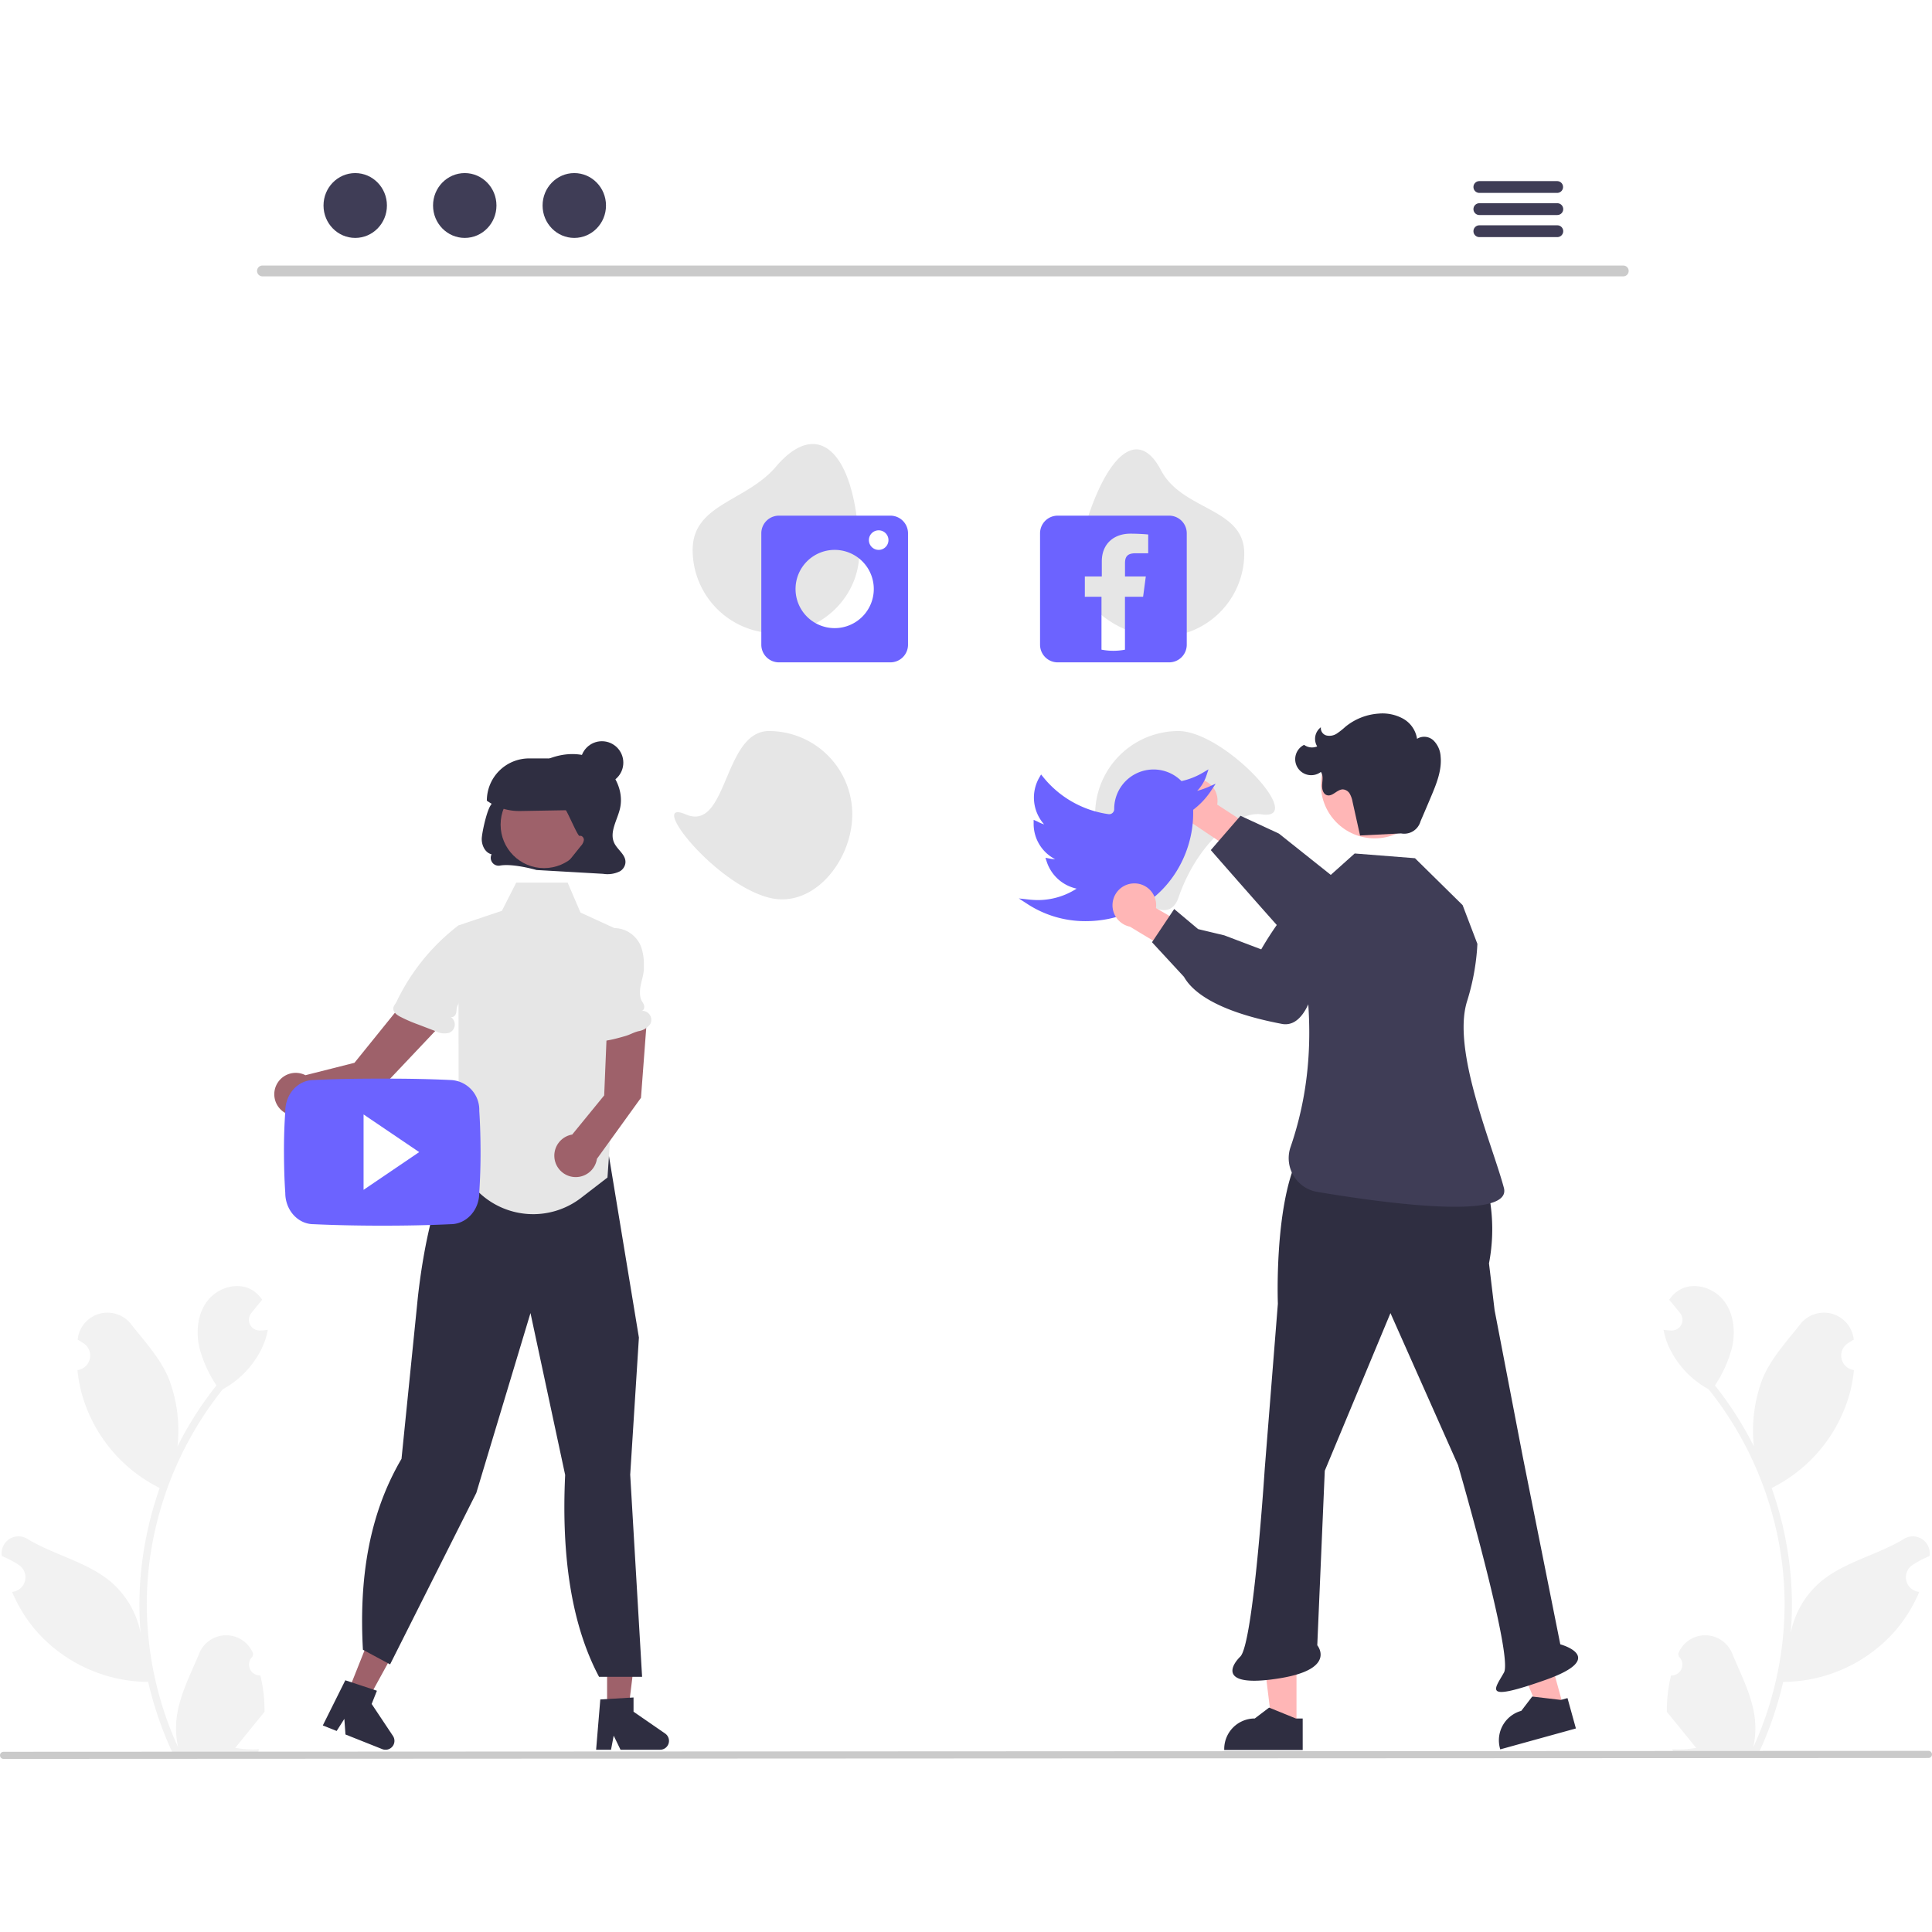 <svg xmlns="http://www.w3.org/2000/svg" xmlns:xlink="http://www.w3.org/1999/xlink" width="433" height="433" viewBox="0 0 433 433"><defs><clipPath id="clip-path"><rect id="_123" data-name="123" width="433" height="433" transform="translate(381 1377)" fill="#946161"></rect></clipPath></defs><g id="&#x413;&#x440;&#x443;&#x43F;&#x43F;&#x430;_&#x43C;&#x430;&#x441;&#x43E;&#x43A;_102" data-name="&#x413;&#x440;&#x443;&#x43F;&#x43F;&#x430; &#x43C;&#x430;&#x441;&#x43E;&#x43A; 102" transform="translate(-381 -1377)" clip-path="url(#clip-path)"><g id="undraw_social_dashboard_re_ocbd" transform="translate(381 1415.792)"><path id="&#x41A;&#x43E;&#x43D;&#x442;&#x443;&#x440;_3124" data-name="&#x41A;&#x43E;&#x43D;&#x442;&#x443;&#x440; 3124" d="M244.552,461.024a2.425,2.425,0,0,1-1.758-4.2l.166-.661-.066-.159a6.513,6.513,0,0,0-12.013.045c-1.965,4.732-4.466,9.472-5.082,14.476a19.265,19.265,0,0,0,.338,6.626,77.244,77.244,0,0,1-7.026-32.081,74.557,74.557,0,0,1,.462-8.317q.383-3.4,1.063-6.744a78.139,78.139,0,0,1,15.5-33.117,20.8,20.8,0,0,0,8.649-8.973,15.862,15.862,0,0,0,1.443-4.335c-.421.055-.849.09-1.27.117l-.4.021-.049,0a2.4,2.4,0,0,1-1.973-3.915l.546-.671c.276-.345.559-.683.835-1.028a1.208,1.208,0,0,0,.09-.1c.318-.393.635-.78.953-1.173a6.947,6.947,0,0,0-2.278-2.2c-3.182-1.864-7.572-.573-9.87,2.305s-2.74,6.916-1.94,10.512a27.845,27.845,0,0,0,3.852,8.586c-.173.221-.352.435-.525.656a78.64,78.64,0,0,0-8.208,13,32.692,32.692,0,0,0-1.952-15.185c-1.868-4.507-5.37-8.3-8.454-12.2a6.71,6.71,0,0,0-11.952,3.3q-.009.086-.018.172.687.388,1.345.823a3.29,3.29,0,0,1-1.326,5.986l-.067.01a32.734,32.734,0,0,0,.863,4.894A33.7,33.7,0,0,0,221.2,418.61c.269.138.532.276.8.407a80.271,80.271,0,0,0-4.321,20.334,76.134,76.134,0,0,0,.055,12.293l-.021-.145a20.118,20.118,0,0,0-6.868-11.617c-5.285-4.342-12.752-5.94-18.454-9.43a3.776,3.776,0,0,0-5.783,3.673l.023.152a22.093,22.093,0,0,1,2.478,1.194q.687.388,1.345.823a3.29,3.29,0,0,1-1.326,5.986l-.067.01-.138.021a32.76,32.76,0,0,0,6.026,9.435,33.73,33.73,0,0,0,24.462,10.733h.007a80.248,80.248,0,0,0,5.391,15.737H244.07c.069-.214.131-.435.193-.649a21.883,21.883,0,0,1-5.329-.317c1.429-1.753,2.858-3.52,4.286-5.273a1.192,1.192,0,0,0,.09-.1c.725-.9,1.456-1.788,2.181-2.685h0a32.048,32.048,0,0,0-.939-8.164Z" transform="translate(-186.209 -124.324)" fill="#f2f2f2"></path><path id="&#x41A;&#x43E;&#x43D;&#x442;&#x443;&#x440;_3125" data-name="&#x41A;&#x43E;&#x43D;&#x442;&#x443;&#x440; 3125" d="M560.728,461.024a2.425,2.425,0,0,0,1.758-4.2l-.166-.661.066-.159a6.513,6.513,0,0,1,12.013.045c1.965,4.732,4.466,9.472,5.082,14.476a19.266,19.266,0,0,1-.338,6.626,77.243,77.243,0,0,0,7.026-32.081,74.558,74.558,0,0,0-.462-8.317q-.383-3.4-1.063-6.744a78.139,78.139,0,0,0-15.5-33.117,20.8,20.8,0,0,1-8.648-8.973,15.859,15.859,0,0,1-1.443-4.335c.421.055.849.09,1.27.117l.4.021.049,0a2.4,2.4,0,0,0,1.973-3.915l-.546-.671c-.276-.345-.559-.683-.835-1.028a1.207,1.207,0,0,1-.09-.1c-.318-.393-.635-.78-.953-1.173a6.949,6.949,0,0,1,2.278-2.2c3.182-1.864,7.572-.573,9.87,2.305s2.74,6.916,1.94,10.512a27.843,27.843,0,0,1-3.852,8.586c.173.221.352.435.525.656a78.649,78.649,0,0,1,8.208,13,32.692,32.692,0,0,1,1.952-15.185c1.868-4.507,5.37-8.3,8.453-12.2a6.71,6.71,0,0,1,11.952,3.3q.01.086.019.172-.687.388-1.345.823a3.29,3.29,0,0,0,1.326,5.986l.067.01a32.741,32.741,0,0,1-.863,4.894,33.7,33.7,0,0,1-16.779,21.121c-.269.138-.532.276-.8.407a80.271,80.271,0,0,1,4.321,20.334,76.14,76.14,0,0,1-.055,12.293l.021-.145a20.118,20.118,0,0,1,6.868-11.617c5.285-4.342,12.752-5.94,18.454-9.43a3.776,3.776,0,0,1,5.783,3.673l-.023.152a22.111,22.111,0,0,0-2.478,1.194q-.687.388-1.345.823a3.29,3.29,0,0,0,1.326,5.986l.067.01.138.021a32.762,32.762,0,0,1-6.026,9.435,33.73,33.73,0,0,1-24.462,10.733h-.007a80.254,80.254,0,0,1-5.391,15.737H561.21c-.069-.214-.131-.435-.193-.649a21.881,21.881,0,0,0,5.329-.318c-1.429-1.753-2.857-3.52-4.286-5.273a1.2,1.2,0,0,1-.09-.1c-.725-.9-1.456-1.788-2.181-2.685h0a32.049,32.049,0,0,1,.939-8.164Z" transform="translate(-186.209 -124.324)" fill="#f2f2f2"></path><path id="&#x41A;&#x43E;&#x43D;&#x442;&#x443;&#x440;_3126" data-name="&#x41A;&#x43E;&#x43D;&#x442;&#x443;&#x440; 3126" d="M136.063,345.284h4.662l2.219-17.984h-6.881Z" fill="#9e616a"></path><path id="&#x41A;&#x43E;&#x43D;&#x442;&#x443;&#x440;_3127" data-name="&#x41A;&#x43E;&#x43D;&#x442;&#x443;&#x440; 3127" d="M320.749,466.415l7.449-.445v3.191l7.082,4.891a1.993,1.993,0,0,1-1.133,3.634h-8.868l-1.529-3.157-.6,3.157H319.81Z" transform="translate(-186.209 -124.324)" fill="#2f2e41"></path><path id="&#x41A;&#x43E;&#x43D;&#x442;&#x443;&#x440;_3128" data-name="&#x41A;&#x43E;&#x43D;&#x442;&#x443;&#x440; 3128" d="M77.627,341.322l4.332,1.724,8.712-15.888-6.393-2.545Z" fill="#9e616a"></path><path id="&#x41A;&#x43E;&#x43D;&#x442;&#x443;&#x440;_3129" data-name="&#x41A;&#x43E;&#x43D;&#x442;&#x443;&#x440; 3129" d="M263.6,462.117l7.085,2.342-1.18,2.965,4.771,7.163a1.993,1.993,0,0,1-2.4,2.957l-8.239-3.28-.253-3.5-1.722,2.712-3.106-1.237Z" transform="translate(-186.209 -124.324)" fill="#2f2e41"></path><path id="&#x41A;&#x43E;&#x43D;&#x442;&#x443;&#x440;_3130" data-name="&#x41A;&#x43E;&#x43D;&#x442;&#x443;&#x440; 3130" d="M312.873,416.1,305.1,379.814l-12.14,40.312-19.223,38.226-.1.2-6.089-3.279c-.859-15.521,1.182-30.066,8.647-42.785l3.535-34.909c.108-1.193,2.745-29.2,11.095-34.162l2.445-5.576,24.32-6.007.088.1a18.593,18.593,0,0,1,4.455,9.338L329.4,385.3l0,.025-1.949,30.712,2.665,45.31h-9.644Q311.523,444.507,312.873,416.1Z" transform="translate(-186.209 -124.324)" fill="#2f2e41"></path><path id="&#x41A;&#x43E;&#x43D;&#x442;&#x443;&#x440;_3131" data-name="&#x41A;&#x43E;&#x43D;&#x442;&#x443;&#x440; 3131" d="M431.651,268.047c0,10.312,15.312,28.42,18.671,18.671,4.112-11.936,12.883-19.5,18.671-18.671,10.207,1.466-8.359-18.671-18.671-18.671A18.671,18.671,0,0,0,431.651,268.047Z" transform="translate(-186.209 -124.324)" fill="#e6e6e6"></path><path id="&#x41A;&#x43E;&#x43D;&#x442;&#x443;&#x440;_3132" data-name="&#x41A;&#x43E;&#x43D;&#x442;&#x443;&#x440; 3132" d="M427.729,209.574c-2.421,10.023,8.359,18.671,18.671,18.671a18.671,18.671,0,0,0,18.671-18.671c0-10.312-13.9-9.531-18.671-18.671C440.936,180.439,432.934,188.028,427.729,209.574Z" transform="translate(-186.209 -124.324)" fill="#e6e6e6"></path><path id="&#x41A;&#x43E;&#x43D;&#x442;&#x443;&#x440;_3133" data-name="&#x41A;&#x43E;&#x43D;&#x442;&#x443;&#x440; 3133" d="M341.447,208.79a18.671,18.671,0,0,0,18.671,18.671c10.312,0,18.971-8.364,18.671-18.671-.628-21.593-8.993-30.054-18.671-18.671C353.439,197.975,341.447,198.478,341.447,208.79Z" transform="translate(-186.209 -124.324)" fill="#e6e6e6"></path><path id="&#x41A;&#x43E;&#x43D;&#x442;&#x443;&#x440;_3134" data-name="&#x41A;&#x43E;&#x43D;&#x442;&#x443;&#x440; 3134" d="M339.878,268.047c-8.714-3.767,6.42,15.537,18.671,18.671,9.99,2.555,18.671-8.359,18.671-18.671a18.671,18.671,0,0,0-18.671-18.671C348.238,249.376,349.343,272.139,339.878,268.047Z" transform="translate(-186.209 -124.324)" fill="#e6e6e6"></path><path id="&#x41A;&#x43E;&#x43D;&#x442;&#x443;&#x440;_3135" data-name="&#x41A;&#x43E;&#x43D;&#x442;&#x443;&#x440; 3135" d="M549.978,147.469H245.065a1.213,1.213,0,1,1,0-2.425H549.978a1.213,1.213,0,1,1,0,2.425Z" transform="translate(-186.209 -124.324)" fill="#cacaca"></path><ellipse id="&#x42D;&#x43B;&#x43B;&#x438;&#x43F;&#x441;_528" data-name="&#x42D;&#x43B;&#x43B;&#x438;&#x43F;&#x441; 528" cx="7.106" cy="7.265" rx="7.106" ry="7.265" transform="translate(72.506 0)" fill="#3f3d56"></ellipse><ellipse id="&#x42D;&#x43B;&#x43B;&#x438;&#x43F;&#x441;_529" data-name="&#x42D;&#x43B;&#x43B;&#x438;&#x43F;&#x441; 529" cx="7.106" cy="7.265" rx="7.106" ry="7.265" transform="translate(97.054 0)" fill="#3f3d56"></ellipse><ellipse id="&#x42D;&#x43B;&#x43B;&#x438;&#x43F;&#x441;_530" data-name="&#x42D;&#x43B;&#x43B;&#x438;&#x43F;&#x441; 530" cx="7.106" cy="7.265" rx="7.106" ry="7.265" transform="translate(121.603 0)" fill="#3f3d56"></ellipse><path id="&#x41A;&#x43E;&#x43D;&#x442;&#x443;&#x440;_3136" data-name="&#x41A;&#x43E;&#x43D;&#x442;&#x443;&#x440; 3136" d="M535.2,126.124H517.76a1.32,1.32,0,1,0,0,2.641H535.2a1.32,1.32,0,1,0,0-2.641Z" transform="translate(-186.209 -124.324)" fill="#3f3d56"></path><path id="&#x41A;&#x43E;&#x43D;&#x442;&#x443;&#x440;_3137" data-name="&#x41A;&#x43E;&#x43D;&#x442;&#x443;&#x440; 3137" d="M535.2,131.081H517.76a1.32,1.32,0,1,0,0,2.641H535.2a1.321,1.321,0,1,0,0-2.641Z" transform="translate(-186.209 -124.324)" fill="#3f3d56"></path><path id="&#x41A;&#x43E;&#x43D;&#x442;&#x443;&#x440;_3138" data-name="&#x41A;&#x43E;&#x43D;&#x442;&#x443;&#x440; 3138" d="M535.2,136.03H517.76a1.32,1.32,0,1,0,0,2.641H535.2a1.321,1.321,0,1,0,0-2.641Z" transform="translate(-186.209 -124.324)" fill="#3f3d56"></path><path id="&#x41A;&#x43E;&#x43D;&#x442;&#x443;&#x440;_3139" data-name="&#x41A;&#x43E;&#x43D;&#x442;&#x443;&#x440; 3139" d="M448.233,201.1H423.258a3.952,3.952,0,0,0-3.952,3.952v24.975a3.952,3.952,0,0,0,3.952,3.952h24.975a3.952,3.952,0,0,0,3.952-3.952V205.053a3.952,3.952,0,0,0-3.953-3.953Zm-4.689,8.432h-2.864c-1.955,0-2.336.926-2.336,2.293v2.9h4.664l-.606,4.551h-4.067v11.868a14.082,14.082,0,0,1-5.261-.012V219.275h-3.729v-4.551h3.8v-3.366c0-4.024,2.795-6.221,6.394-6.221,1.731,0,3.582.13,4.006.19Z" transform="translate(-186.209 -124.324)" fill="#6c63ff"></path><path id="&#x41A;&#x43E;&#x43D;&#x442;&#x443;&#x440;_3140" data-name="&#x41A;&#x43E;&#x43D;&#x442;&#x443;&#x440; 3140" d="M385.761,201.1H360.787a3.952,3.952,0,0,0-3.952,3.952v24.975a3.952,3.952,0,0,0,3.952,3.952h24.975a3.952,3.952,0,0,0,3.952-3.952V205.053a3.952,3.952,0,0,0-3.953-3.953Zm-12.487,25.208a8.768,8.768,0,1,1,8.768-8.768,8.768,8.768,0,0,1-8.768,8.768Zm9.864-17.536a2.192,2.192,0,1,1,2.192-2.192,2.192,2.192,0,0,1-2.192,2.192Z" transform="translate(-186.209 -124.324)" fill="#6c63ff"></path><path id="&#x41A;&#x43E;&#x43D;&#x442;&#x443;&#x440;_3141" data-name="&#x41A;&#x43E;&#x43D;&#x442;&#x443;&#x440; 3141" d="M454.249,260.088A4.872,4.872,0,0,1,459,265.849l9.331,6.072-2.307,6.57-13.057-8.76a4.9,4.9,0,0,1,1.277-9.644Z" transform="translate(-186.209 -124.324)" fill="#ffb6b6"></path><path id="&#x41A;&#x43E;&#x43D;&#x442;&#x443;&#x440;_3142" data-name="&#x41A;&#x43E;&#x43D;&#x442;&#x443;&#x440; 3142" d="M457.573,276.054l6.66-7.689,8.606,3.991,17.586,14c2.305.269,19.8,2.527,19.478,8.952a5.2,5.2,0,0,1-1.86,3.932c-2.761,2.279-7.546,1.632-7.725,1.606l-11.448-.573c-.6.144-6.814,1.572-10.1-.471C477.768,299.177,457.573,276.054,457.573,276.054Z" transform="translate(-186.209 -124.324)" fill="#3f3d56"></path><path id="&#x41A;&#x43E;&#x43D;&#x442;&#x443;&#x440;_3143" data-name="&#x41A;&#x43E;&#x43D;&#x442;&#x443;&#x440; 3143" d="M290.571,348.134h-5.455l-2.595-21.04h8.05Z" fill="#ffb6b6"></path><path id="&#x41A;&#x43E;&#x43D;&#x442;&#x443;&#x440;_3144" data-name="&#x41A;&#x43E;&#x43D;&#x442;&#x443;&#x440; 3144" d="M478.171,477.745H460.582v-.222a6.846,6.846,0,0,1,6.845-6.846h0l3.213-2.437,5.994,2.438h1.535Z" transform="translate(-186.209 -124.324)" fill="#2f2e41"></path><path id="&#x41A;&#x43E;&#x43D;&#x442;&#x443;&#x440;_3145" data-name="&#x41A;&#x43E;&#x43D;&#x442;&#x443;&#x440; 3145" d="M350.442,343.865l-5.258,1.452-8.1-19.59,7.76-2.143Z" fill="#ffb6b6"></path><path id="&#x41A;&#x43E;&#x43D;&#x442;&#x443;&#x440;_3146" data-name="&#x41A;&#x43E;&#x43D;&#x442;&#x443;&#x440; 3146" d="M539.4,472.916,522.446,477.6l-.059-.214a6.846,6.846,0,0,1,4.776-8.422h0l2.448-3.2,6.427.754,1.48-.409Z" transform="translate(-186.209 -124.324)" fill="#2f2e41"></path><path id="&#x41A;&#x43E;&#x43D;&#x442;&#x443;&#x440;_3147" data-name="&#x41A;&#x43E;&#x43D;&#x442;&#x443;&#x440; 3147" d="M477.021,345.129l41.217,2.1.013.037a40.587,40.587,0,0,1,1.669,21.413h0l1.262,10.515L527.491,412l8.412,42.059s10.935,2.944-3.365,7.991-11.356,2.1-9.253-1.682-10.3-46.475-10.3-46.475L497.84,379.827l-14.721,35.329-1.682,39.115s4.416,5.257-8.2,7.36-11.987-1.893-9.043-4.837,5.468-42.059,5.468-42.059l2.944-37.012S471.763,356.274,477.021,345.129Z" transform="translate(-186.209 -124.324)" fill="#2f2e41"></path><path id="&#x41A;&#x43E;&#x43D;&#x442;&#x443;&#x440;_3148" data-name="&#x41A;&#x43E;&#x43D;&#x442;&#x443;&#x440; 3148" d="M517.323,297.078l-3.314-8.692-10.672-10.511-13.516-1.061-9.933,8.894-2.809,8.847c3.684,17.059,3.609,32.77-1.611,47.991a7.671,7.671,0,0,0,5.929,10.108c15.312,2.573,43.824,6.431,41.86-.914-2.6-9.716-11.636-30.628-8.288-41.686a51.908,51.908,0,0,0,2.285-11.832Z" transform="translate(-186.209 -124.324)" fill="#3f3d56"></path><circle id="&#x42D;&#x43B;&#x43B;&#x438;&#x43F;&#x441;_531" data-name="&#x42D;&#x43B;&#x43B;&#x438;&#x43F;&#x441; 531" cx="12.063" cy="12.063" r="12.063" transform="translate(296.035 124.972)" fill="#ffb6b6"></circle><path id="&#x41A;&#x43E;&#x43D;&#x442;&#x443;&#x440;_3149" data-name="&#x41A;&#x43E;&#x43D;&#x442;&#x443;&#x440; 3149" d="M491.015,272.787l9.195-.469a3.793,3.793,0,0,0,4.363-2.706c.85-1.975,1.7-3.949,2.529-5.933,1.146-2.744,2.271-5.641,1.979-8.6a5.473,5.473,0,0,0-1.591-3.588,3.038,3.038,0,0,0-3.693-.374,6.244,6.244,0,0,0-3.1-4.5,9.569,9.569,0,0,0-5.458-1.157,13.172,13.172,0,0,0-7.5,2.957,16.287,16.287,0,0,1-1.914,1.516,3,3,0,0,1-2.336.432,1.69,1.69,0,0,1-1.241-1.842,3.252,3.252,0,0,0-.832,4.294,3,3,0,0,1-2.933-.347,3.586,3.586,0,1,0,3.76,6.07c.558.782.35,1.844.278,2.8s.184,2.148,1.107,2.413c1.248.358,2.259-1.323,3.557-1.3a1.952,1.952,0,0,1,1.548,1,5.763,5.763,0,0,1,.62,1.809l1.662,7.48" transform="translate(-186.209 -124.324)" fill="#2f2e41"></path><path id="&#x41A;&#x43E;&#x43D;&#x442;&#x443;&#x440;_3150" data-name="&#x41A;&#x43E;&#x43D;&#x442;&#x443;&#x440; 3150" d="M429.424,291.981a23.688,23.688,0,0,1-12.938-3.835l-1.937-1.259,2.3.255c.6.067,1.25.106,1.925.116a16.09,16.09,0,0,0,8.728-2.565,9.087,9.087,0,0,1-6.7-6.034l-.287-.886.914.179a7.633,7.633,0,0,0,1.26.142,8.886,8.886,0,0,1-4.821-7.881v-.939l.817.361a7.528,7.528,0,0,0,1.531.651,9.009,9.009,0,0,1-1.08-10.493l.4-.689.5.618A22.879,22.879,0,0,0,434.652,268a1.1,1.1,0,0,0,.884-.264,1.131,1.131,0,0,0,.389-.854A8.821,8.821,0,0,1,451,260.59a16.266,16.266,0,0,0,4.8-1.887l1.258-.745-.459,1.388a8.924,8.924,0,0,1-2.084,3.433,16.37,16.37,0,0,0,2.455-.852l1.7-.749-1.027,1.553a17.482,17.482,0,0,1-4.02,4.293v.792c0,11.879-9.035,24.165-24.156,24.165Z" transform="translate(-186.209 -124.324)" fill="#6c63ff"></path><path id="&#x41A;&#x43E;&#x43D;&#x442;&#x443;&#x440;_3151" data-name="&#x41A;&#x43E;&#x43D;&#x442;&#x443;&#x440; 3151" d="M440.256,283.522a4.872,4.872,0,0,1,5.027,5.525l9.613,5.615-1.987,6.674-13.464-8.12a4.9,4.9,0,0,1,.811-9.694Z" transform="translate(-186.209 -124.324)" fill="#ffb6b6"></path><path id="&#x41A;&#x43E;&#x43D;&#x442;&#x443;&#x440;_3152" data-name="&#x41A;&#x43E;&#x43D;&#x442;&#x443;&#x440; 3152" d="M451.575,304.475l-7.18-7.77,4.977-7.441,5.364,4.5,5.865,1.4,8.276,3.138c1.152-2.015,10.091-17.221,15.875-14.4a5.2,5.2,0,0,1,2.887,3.253c1.013,3.434-1.459,7.582-1.553,7.736L481.069,305.2c-.1.608-1.227,6.884-4.4,9.109a4.008,4.008,0,0,1-3.148.7c-9.85-1.863-16.79-4.744-20.332-8.408a10.791,10.791,0,0,1-1.617-2.117Z" transform="translate(-186.209 -124.324)" fill="#3f3d56"></path><path id="&#x41A;&#x43E;&#x43D;&#x442;&#x443;&#x440;_3153" data-name="&#x41A;&#x43E;&#x43D;&#x442;&#x443;&#x440; 3153" d="M323.862,274.437c-1.105-2.377.649-5.031,1.275-7.59,1.168-4.775-2.123-9.945-6.584-11.6s-9.587-.272-13.419,2.624c-3.756,2.838-6.4,4.175-8.985,8.186-.868,1.345-1.787,5.52-1.951,7.131s.669,3.456,2.188,3.81a1.761,1.761,0,0,0,1.82,2.539c2.908-.562,8.249.982,8.249.982l14.939.855a6.216,6.216,0,0,0,3.746-.565,2.547,2.547,0,0,0,1.219-1.745C326.651,277.176,324.624,276.076,323.862,274.437Z" transform="translate(-186.209 -124.324)" fill="#2f2e41"></path><path id="&#x41A;&#x43E;&#x43D;&#x442;&#x443;&#x440;_3154" data-name="&#x41A;&#x43E;&#x43D;&#x442;&#x443;&#x440; 3154" d="M327.622,295.236l-1.09,7.253L324.8,313.98l-.293,4.258-2.15,31.2L316.439,354a17.607,17.607,0,0,1-23.393-1.717l-7.192-3.462c3.854-3.792,3.138-21.366,3.138-21.366l-.043-34.517,9.749-3.278,3.211-6.322h11.52l2.88,6.72,5.227,2.39,2.381,1.094Z" transform="translate(-186.209 -124.324)" fill="#e6e6e6"></path><circle id="&#x42D;&#x43B;&#x43B;&#x438;&#x43F;&#x441;_532" data-name="&#x42D;&#x43B;&#x43B;&#x438;&#x43F;&#x441; 532" cx="9.74" cy="9.74" r="9.74" transform="translate(112.196 136.29)" fill="#9e616a"></circle><path id="&#x41A;&#x43E;&#x43D;&#x442;&#x443;&#x440;_3155" data-name="&#x41A;&#x43E;&#x43D;&#x442;&#x443;&#x440; 3155" d="M302.58,267.3a12.464,12.464,0,0,1-7.19-2.268l-.07-.049h0a9.474,9.474,0,0,1,9.474-9.474h3.867a9.4,9.4,0,0,1,9.388,9.43,2.165,2.165,0,0,1-2.138,2.134l-13.11.226Z" transform="translate(-186.209 -124.324)" fill="#2f2e41"></path><path id="&#x41A;&#x43E;&#x43D;&#x442;&#x443;&#x440;_3156" data-name="&#x41A;&#x43E;&#x43D;&#x442;&#x443;&#x440; 3156" d="M331.092,315.26l-8.823.072-.648,15.7-7.169,8.776a4.8,4.8,0,1,0,5.54,5.445l9.875-13.689Z" transform="translate(-186.209 -124.324)" fill="#9e616a"></path><path id="&#x41A;&#x43E;&#x43D;&#x442;&#x443;&#x440;_3157" data-name="&#x41A;&#x43E;&#x43D;&#x442;&#x443;&#x440; 3157" d="M284.571,315.729l-9.044-4.228-9.876,12.227-10.986,2.778a4.8,4.8,0,1,0,1.206,7.674l16.087-5.112Z" transform="translate(-186.209 -124.324)" fill="#9e616a"></path><path id="&#x41A;&#x43E;&#x43D;&#x442;&#x443;&#x440;_3158" data-name="&#x41A;&#x43E;&#x43D;&#x442;&#x443;&#x440; 3158" d="M313.018,279.343l3.372-4.207a2.435,2.435,0,0,0,.677-1.356c.018-.514-.467-1.065-.956-.9-.453.15-3.067-6.4-3.545-6.4-.5,0-.657-.659-.663-1.154-.024-1.876,1.5.138,2-1.668s2.469-.253,4.162-1.06a4.089,4.089,0,0,1,5.041,1.116,6.335,6.335,0,0,1,.644,4.04,63.448,63.448,0,0,1-1.449,9.559,2.068,2.068,0,0,1-2.389,2.169l-5.192-.026" transform="translate(-186.209 -124.324)" fill="#2f2e41"></path><circle id="&#x42D;&#x43B;&#x43B;&#x438;&#x43F;&#x441;_533" data-name="&#x42D;&#x43B;&#x43B;&#x438;&#x43F;&#x441; 533" cx="4.8" cy="4.8" r="4.8" transform="translate(130.1 127.332)" fill="#2f2e41"></circle><path id="&#x41A;&#x43E;&#x43D;&#x442;&#x443;&#x440;_3159" data-name="&#x41A;&#x43E;&#x43D;&#x442;&#x443;&#x440; 3159" d="M331.9,315.107a4.086,4.086,0,0,1-2.63,1.541c-1.363.379-1.762.763-3.125,1.142-.542.154-1.09.307-1.637.446a23.158,23.158,0,0,1-2.731.562,2.369,2.369,0,0,1-2.189-.49,2.523,2.523,0,0,1-.379-1.742q.3-11.059.6-22.118l.418.144a5.43,5.43,0,0,1,.586-.336,6.574,6.574,0,0,1,3.106-.715,6.311,6.311,0,0,1,1.819.283,6.608,6.608,0,0,1,4.1,3.754,11.542,11.542,0,0,1,.672,4.171c0,.216,0,.432.01.648.029,1.843-.907,3.686-.878,5.53a4.331,4.331,0,0,0,.211,1.531c.192.49.566.9.71,1.406s-.091,1.2-.614,1.234a2.014,2.014,0,0,1,1.958,3.01Z" transform="translate(-186.209 -124.324)" fill="#e6e6e6"></path><path id="&#x41A;&#x43E;&#x43D;&#x442;&#x443;&#x440;_3160" data-name="&#x41A;&#x43E;&#x43D;&#x442;&#x443;&#x440; 3160" d="M288.989,292.978a6.534,6.534,0,0,1,5.941,8.128,13.119,13.119,0,0,1-2.325,4.274l-3.226,4.49a4.3,4.3,0,0,0-.743,1.353c-.136.509-.082,1.061-.268,1.554s-.785.907-1.229.624a2.016,2.016,0,0,1-.217,3.586,4.1,4.1,0,0,1-3.032-.328l-3.962-1.516a32.88,32.88,0,0,1-4.109-1.791c-.686-.376-1.418-.919-1.467-1.7-.038-.608.476-1.075.734-1.626a47.141,47.141,0,0,1,13.865-17.089Z" transform="translate(-186.209 -124.324)" fill="#e6e6e6"></path><path id="&#x41A;&#x43E;&#x43D;&#x442;&#x443;&#x440;_3161" data-name="&#x41A;&#x43E;&#x43D;&#x442;&#x443;&#x440; 3161" d="M293.624,334.562a6.688,6.688,0,0,0-6.407-6.975c-4.769-.229-9.62-.311-14.582-.311h-1.547c-4.952,0-9.822.082-14.582.311-3.506,0-6.353,3.121-6.353,6.993-.22,3.066-.311,6.124-.3,9.153s.082,6.124.293,9.154c0,3.872,2.847,7.011,6.353,7.011,5,.229,10.133.33,15.351.33s10.344-.092,15.36-.33c3.515,0,6.407-3.14,6.407-7.011.2-3.066.3-6.124.293-9.2s-.082-6.115-.284-9.154ZM267.692,352.2V335.3l12.467,8.44Z" transform="translate(-186.209 -124.324)" fill="#6c63ff"></path><path id="&#x41A;&#x43E;&#x43D;&#x442;&#x443;&#x440;_3162" data-name="&#x41A;&#x43E;&#x43D;&#x442;&#x443;&#x440; 3162" d="M618.41,479.533l-431.4.206a.8.8,0,1,1,0-1.6l431.4-.206a.8.8,0,1,1,0,1.6Z" transform="translate(-186.209 -124.324)" fill="#cacaca"></path></g></g></svg>